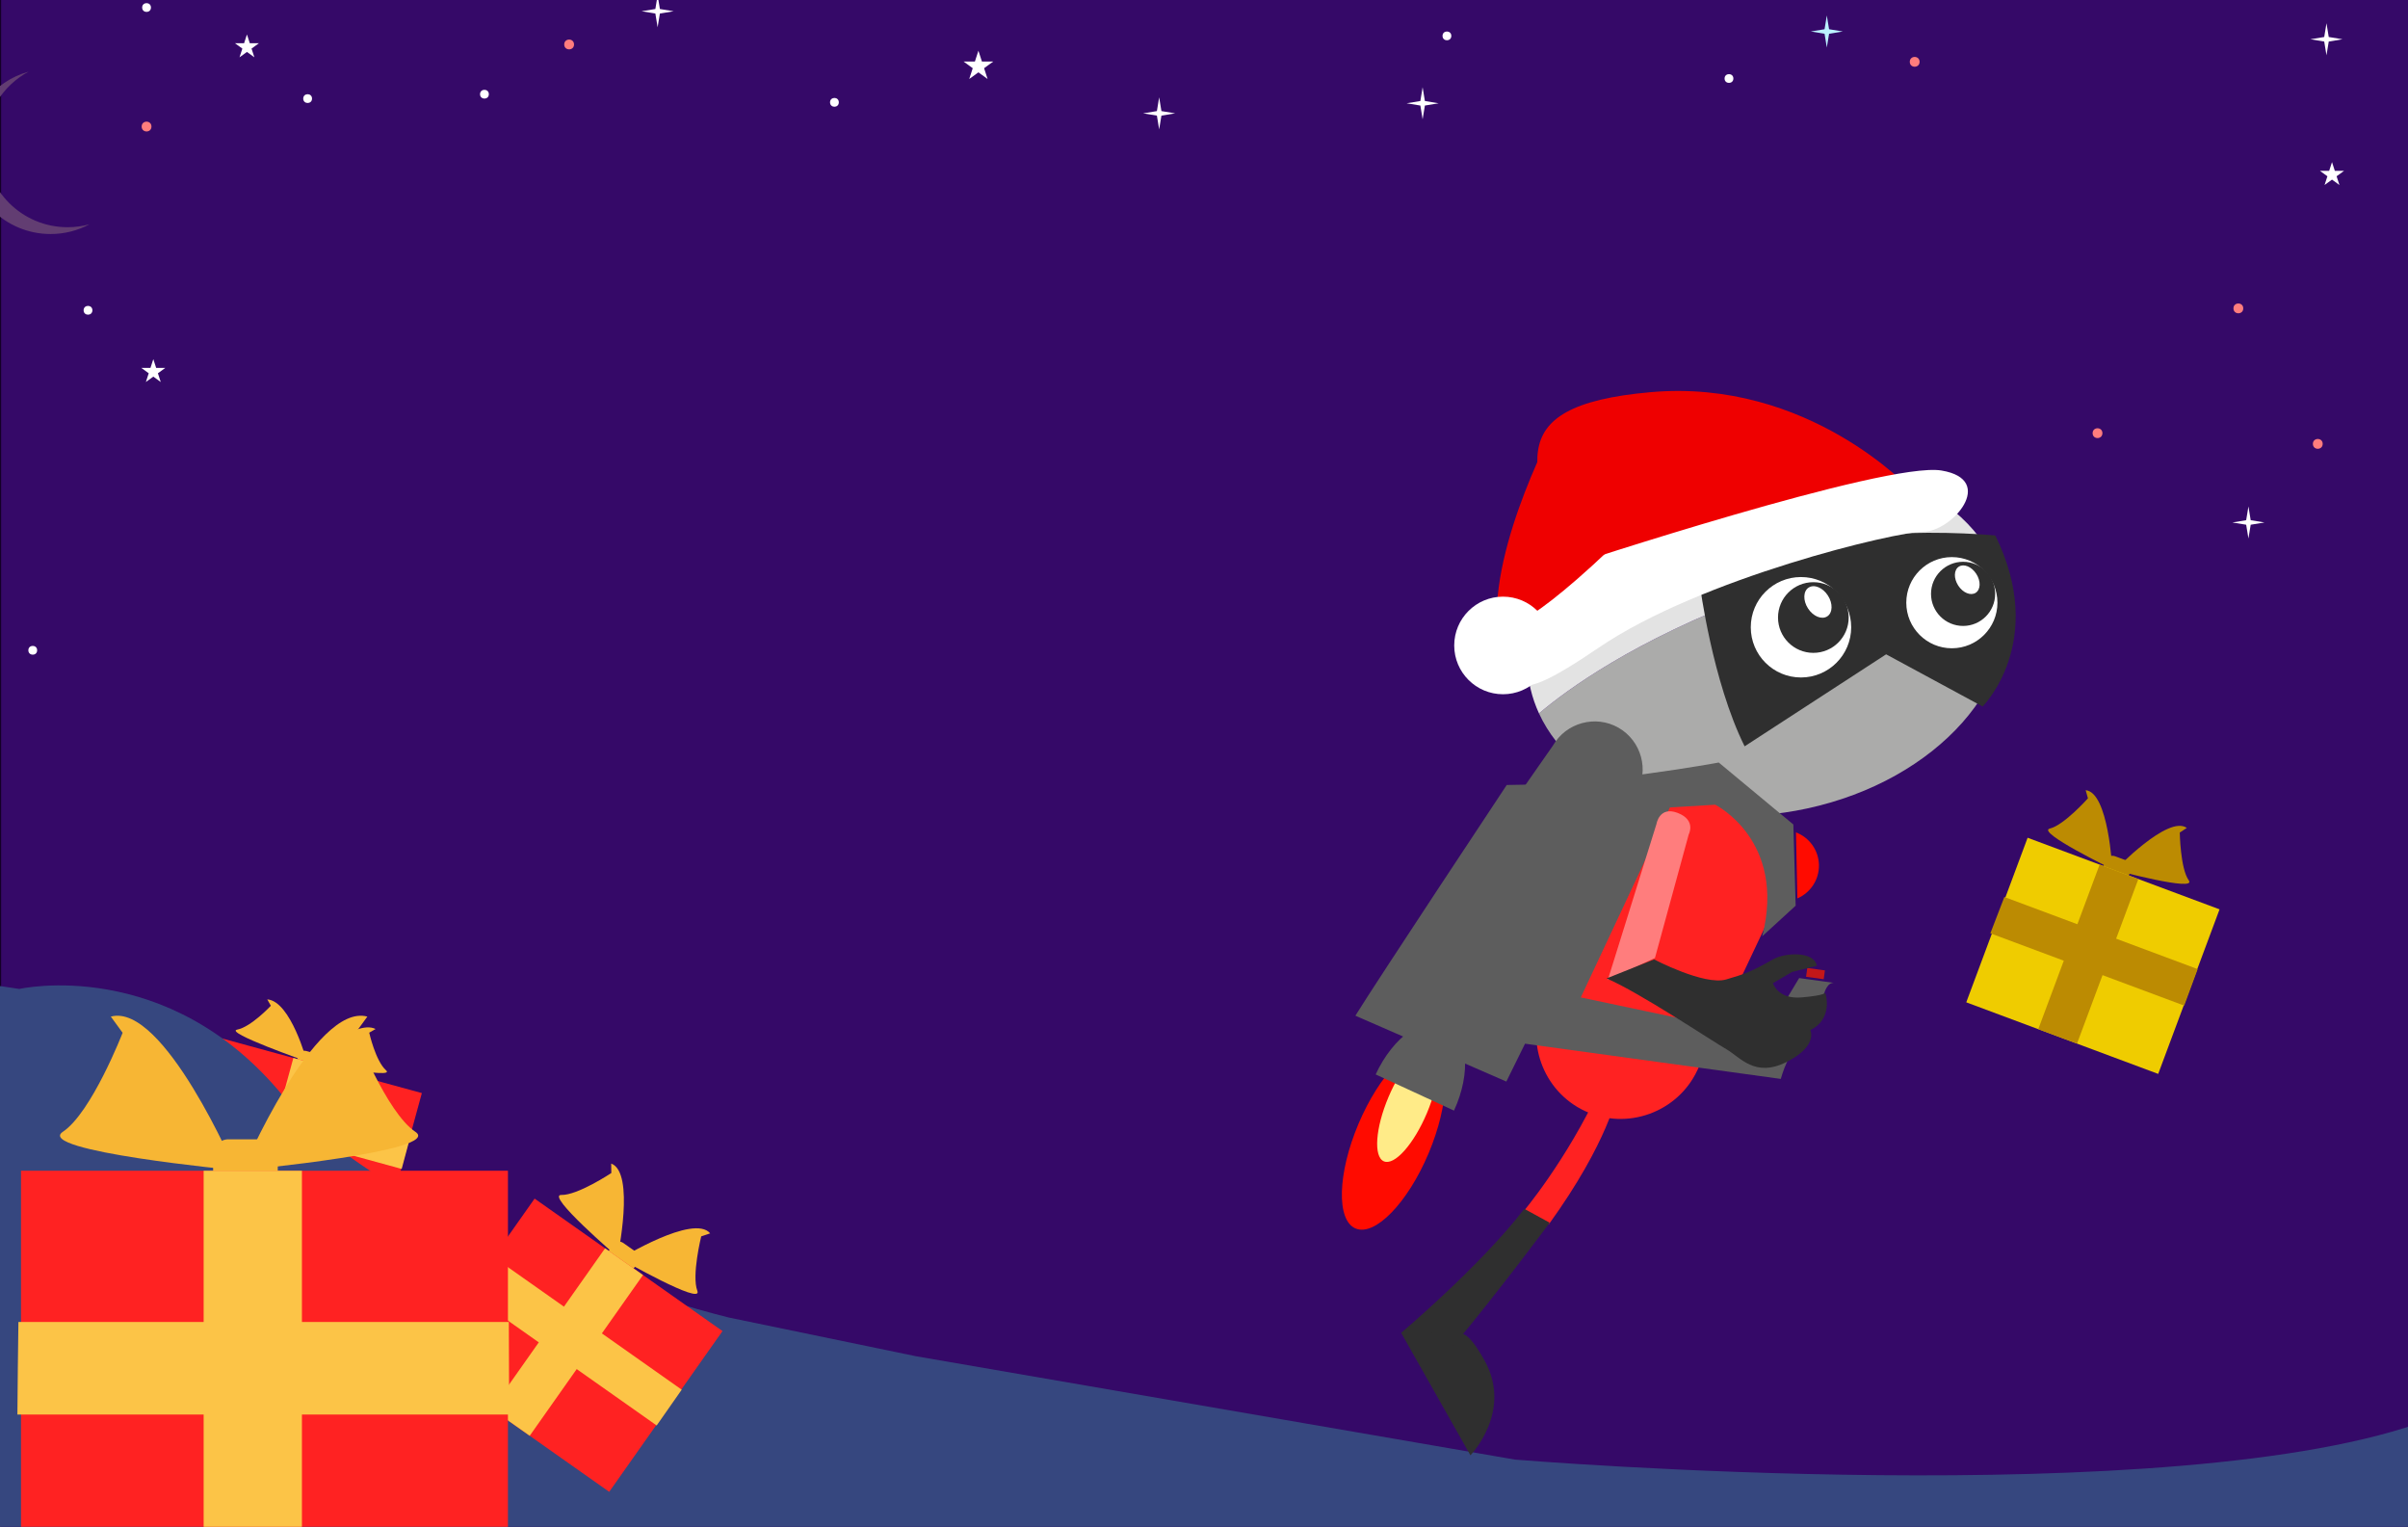 <?xml version="1.0" encoding="UTF-8"?>
<svg id="backgrounds" xmlns="http://www.w3.org/2000/svg" xmlns:xlink="http://www.w3.org/1999/xlink" viewBox="0 0 2423 1536">
  <defs>
    <symbol id="BLOCKS" viewBox="0 0 2496.55 610.8">
      <g>
        <use width="155.01" height="180.14" transform="translate(191.68 20.1) rotate(15.29) scale(1.02 .75)" xlink:href="#BLUE_COG"/>
        <path d="M38.49,20.56S147.34-4.28,232.32,99.24c84.99,103.52,327.06,162.55,327.06,162.55l137.77,28.49,439.95,75.89s488.45,40.36,671.78-29.64c183.34-70,423.59-274.79,503.87-301.17,80.28-26.38,183.8,0,183.8,0V610.8H0V14.76l38.49,5.8Z" style="fill: #36477f;"/>
        <use width="155.01" height="180.14" transform="translate(446.9 129.87) rotate(35.18) scale(1.1)" xlink:href="#BLUE_COG"/>
        <use width="155.01" height="180.14" transform="translate(37.09 40.23) scale(2.33)" xlink:href="#BLUE_COG"/>
      </g>
    </symbol>
    <symbol id="BLUE_COG" data-name="BLUE COG" viewBox="0 0 155.01 180.14">
      <g>
        <path d="M33.17,5.37s-9.77,25.16-18.85,31.21c-9.08,6.05,54.46,12.1,54.46,12.1,0,0-22.69-52.94-39.33-48.41" style="fill: #f7b634;"/>
        <path d="M106.6,5.37s9.77,25.16,18.85,31.21c9.08,6.05-54.46,12.1-54.46,12.1,0,0,22.69-52.94,39.33-48.41" style="fill: #f7b634;"/>
        <rect x="61.7" y="38.94" width="20.37" height="15.94" rx="4.85" ry="4.85" style="fill: #f7b634;"/>
        <polygon points="154.63 180.14 57.08 180.14 1.14 180.14 1.14 48.85 154.63 48.85 154.63 180.14" style="fill: #f22;"/>
        <path d="M89.69,180.14V48.85h-30.98V180.14h30.98Z" style="fill: #fcc447;"/>
        <path d="M0,125.68H155.01c-.02-9.69-.06-19.69-.1-29.16H.32c-.13,9.47-.25,19.47-.32,29.16Z" style="fill: #fcc447;"/>
      </g>
    </symbol>
    <symbol id="Cog_1" data-name="Cog 1" viewBox="0 0 131.76 153.35">
      <g>
        <path d="M28.2,4.56S19.89,25.95,12.18,31.09c-7.71,5.14,46.29,10.29,46.29,10.29C58.46,41.38,39.18-3.62,25.03,.23" style="fill: #bc8b02;"/>
        <path d="M90.61,4.56s8.31,21.39,16.02,26.53-46.29,10.29-46.29,10.29c0,0,19.29-45,33.43-41.15" style="fill: #bc8b02;"/>
        <rect x="52.44" y="33.1" width="17.31" height="13.55" rx="4.85" ry="4.85" style="fill: #bc8b02;"/>
        <rect x=".97" y="41.52" width="130.46" height="111.83" style="fill: #efcc00;"/>
        <rect x="49.91" y="41.52" width="26.33" height="111.83" style="fill: #bc8b02;"/>
        <path d="M0,106.82H131.76c-.02-8.23-.05-16.74-.09-24.78H.27c-.11,8.05-.21,16.55-.27,24.78Z" style="fill: #bc8b02;"/>
      </g>
    </symbol>
    <symbol id="Robot_1" data-name="Robot 1" viewBox="0 0 678.03 1070.75">
      <g>
        <path d="M664.76,195.24c-38.14-14.32-126.66-35.54-248.72,10.02-122.22,45.62-190.33,95.91-217.65,119.14,36.31,79.11,150.1,121.37,269.57,95.67,131.3-28.24,219.7-127.86,197.44-222.5-.19-.79-.44-1.55-.64-2.34Z" style="fill: #ababaa;"/>
        <path d="M416.03,205.26c122.06-45.56,210.58-24.34,248.72-10.02-23.75-93.17-147.2-145.9-277.4-117.89-131.3,28.24-219.7,127.86-197.44,222.5,2.01,8.53,4.87,16.72,8.47,24.56,27.32-23.23,95.43-73.52,217.65-119.14Z" style="fill: #e3e3e3;"/>
        <path d="M657.52,145.39s-198.21-20.33-297.21,50.03c0,0,12.47,96.7,44.97,162.08l142.39-92.56,97.09,52.5s65.46-65.14,12.76-172.04Z" style="fill: #2f2f2f;"/>
        <ellipse cx="301.34" cy="140.43" rx="40.92" ry="15.94" transform="translate(-26.95 192.87) rotate(-34.06)" style="fill: #fff;"/>
        <circle cx="461.99" cy="237.72" r="50.52" style="fill: #fff;"/>
        <circle cx="474.43" cy="227.93" r="35.55" style="fill: #2f2f2f;"/>
        <ellipse cx="479.07" cy="212.32" rx="11.93" ry="17.24" transform="translate(-38.61 293.51) rotate(-32.82)" style="fill: #fff;"/>
        <circle cx="613.81" cy="213" r="45.86" style="fill: #fff;"/>
        <circle cx="625.11" cy="204.12" r="32.27" style="fill: #2f2f2f;"/>
        <ellipse cx="629.32" cy="189.94" rx="10.83" ry="15.65" transform="translate(-2.51 371.37) rotate(-32.82)" style="fill: #fff;"/>
        <ellipse cx="51.95" cy="752.27" rx="98.04" ry="38.26" transform="translate(-661.19 507.23) rotate(-67.09)" style="fill: #ff0b00;"/>
        <ellipse cx="66.22" cy="718.51" rx="61.39" ry="20.95" transform="translate(-621.38 499.76) rotate(-67.09)" style="fill: #ffeb88;"/>
        <path d="M278.39,338.8c-23.09-13.21-52.79-5.13-66,17.96L21.79,629.75l133.85,54.6,140.71-279.55c13.21-23.09,5.13-52.79-17.96-66Z" style="fill: #5d5d5d;"/>
        <path d="M244.3,724.25h0c-42.32-19.99-60.6-70.96-40.61-113.29l78.41-166.05c19.99-42.32,70.96-60.6,113.29-40.61h0c42.32,19.99,60.6,70.96,40.61,113.29l-78.41,166.05c-19.99,42.32-70.96,60.6-113.29,40.61Z" style="fill: #f22;"/>
        <path d="M422.99,548.61l33.63-30.78-2.31-81.7-75.06-62.33s-118.34,22.13-213.35,22.61c0,0-129.05,194.59-152.29,232.08l151.9,66.26,18.81-38.1,257.34,35.44s9.33-34.88,22.64-33.05c0,0-4.6-32.28,17.59-29.23,0,0,.45-36.11,13.76-34.27l-35.5-4.89-35.18,58.45-184.52-38.97,89.61-191.11,45.59-2.76s71.97,35.53,47.33,132.36Z" style="fill: #5d5d5d;"/>
        <path d="M458.38,510.48c13.01-5.6,22-18.64,21.68-33.67-.32-15.03-9.86-27.68-23.1-32.72l1.42,66.39Z" style="fill: #ff0b00;"/>
        <polygon points="486.08 582.92 468.33 580.48 467.11 589.35 484.86 591.8 486.08 582.92" style="fill: #c31719;"/>
        <path d="M260.56,700.03l16.45,7.09s-8.33,47.62-68.77,131.3l-26.74-11.52s44.21-51.67,79.06-126.87Z" style="fill: #f22;"/>
        <path d="M111.7,961.14l-52.01-13.59s79.7-67.25,123.92-124.74l25.54,13.97s-53.42,71.87-97.45,124.36Z" style="fill: #2f2f2f;"/>
        <path d="M111.59,960.05s4.41-35.13,32.35,15.96c27.93,51.09-14.56,94.74-14.56,94.74l-69.69-123.2s30.42-10.42,51.9,12.5Z" style="fill: #2f2f2f;"/>
        <path d="M349.04,446.1s7.74-14.17-10.89-21.52c-18.63-7.35-21.52,10.89-21.52,10.89l-49.09,157.2,47.5-22.17,34-124.39Z" style="fill: #ff7d7d;"/>
        <path d="M471.42,643.01s8.03,16.01-23.99,32.08c-32.03,16.07-46.6-4.96-60.63-12.95-14.03-7.99-86.92-56.8-120.4-71.15l47.82-19.13s50.55,26.55,72.48,20.17c17.89-5.21,25.5-7.82,47.08-20.17,12.29-7.04,41.42-8.45,44.2,6.42l-24.99,6.21-19.2,11.28s4.66,16.38,28.69,14.35c24.03-2.04,23.91-4.78,23.91-4.78,0,0,9.05,25.62-14.97,37.67Z" style="fill: #2f2f2f;"/>
        <path d="M105.18,637.01c-21.76-10.05-53.62,12.6-71.15,50.58l78.81,36.38c17.53-37.98,14.1-76.91-7.66-86.96Z" style="fill: #5d5d5d;"/>
        <path d="M572.55,99.39S469.7-12.81,310.74,1.21s-116.88,79.48-79.48,191.69l341.3-93.51Z" style="fill: #ef0000;"/>
        <path d="M226.42,176.56s-56.94,35.05-52.27,72.45c4.68,37.4-18.7,79.48,84.16,9.35,102.86-70.13,299.22-116.88,327.27-116.88s73.88-52.1,17.78-61.45c-56.1-9.35-376.94,96.54-376.94,96.54Z" style="fill: #fff;"/>
        <path d="M217.23,29.27s-68.38,124.29-60.78,210.39c0,0,18.7,9.35,112.21-79.48C362.16,71.34,217.23,29.27,217.23,29.27Z" style="fill: #ef0000;"/>
        <circle cx="162.16" cy="256.02" r="49.09" style="fill: #fff;"/>
      </g>
    </symbol>
    <symbol id="Stars" viewBox="0 0 2553.13 663.9">
      <use width="2319.37" height="603.11" transform="scale(1.1)" xlink:href="#background"/>
    </symbol>
    <symbol id="background" viewBox="0 0 2319.37 603.11">
      <g>
        <polygon points="1070.17 50.76 1066.96 60.63 1056.58 60.63 1064.98 66.74 1061.77 76.61 1070.17 70.51 1078.57 76.61 1075.36 66.74 1083.76 60.63 1073.38 60.63 1070.17 50.76" style="fill: #fff;"/>
        <polygon points="2308.37 152.64 2305.77 160.63 2297.37 160.63 2304.17 165.57 2301.57 173.56 2308.37 168.62 2315.17 173.56 2312.57 165.57 2319.37 160.63 2310.97 160.63 2308.37 152.64" style="fill: #fff;"/>
        <circle cx="1756.75" cy="76.17" r="4.02" style="fill: #fff;"/>
        <polygon points="2303.32 25.61 2301.25 38.2 2288.66 40.27 2301.25 42.35 2303.32 54.93 2305.4 42.35 2317.98 40.27 2305.4 38.2 2303.32 25.61" style="fill: #fff;"/>
        <polygon points="1846.25 18.51 1844.18 31.09 1831.59 33.17 1844.18 35.24 1846.25 47.83 1848.33 35.24 1860.91 33.17 1848.33 31.09 1846.25 18.51" style="fill: #bbf2ff;"/>
        <polygon points="315.41 332.82 312.81 340.81 304.41 340.81 311.21 345.74 308.61 353.73 315.41 348.79 322.21 353.73 319.61 345.74 326.41 340.81 318.01 340.81 315.41 332.82" style="fill: #fff;"/>
        <circle cx="456.57" cy="94.54" r="4.02" style="fill: #fff;"/>
        <circle cx="1498.75" cy="37.19" r="4.02" style="fill: #fff;"/>
        <polygon points="1476.52 84.16 1474.45 96.74 1461.86 98.82 1474.45 100.89 1476.52 113.48 1478.59 100.89 1491.18 98.82 1478.59 96.74 1476.52 84.16" style="fill: #fff;"/>
        <polygon points="1235.51 93.37 1233.44 105.96 1220.85 108.03 1233.44 110.1 1235.51 122.69 1237.59 110.1 1250.17 108.03 1237.59 105.96 1235.51 93.37" style="fill: #fff;"/>
        <polygon points="401.06 35.88 398.46 43.87 390.06 43.87 396.86 48.8 394.26 56.79 401.06 51.85 407.86 56.79 405.26 48.8 412.06 43.87 403.66 43.87 401.06 35.88" style="fill: #fff;"/>
        <circle cx="205.12" cy="599.09" r="4.02" style="fill: #fff;"/>
        <circle cx="618.31" cy="90.52" r="4.02" style="fill: #fff;"/>
        <circle cx="69.39" cy="270.73" r="4.02" style="fill: #fff;"/>
        <polygon points="64.29 75.86 62.22 88.45 49.63 90.52 62.22 92.6 64.29 105.18 66.36 92.6 78.95 90.52 66.36 88.45 64.29 75.86" style="fill: #fff;"/>
        <polygon points="55 517.57 52.4 525.56 44 525.56 50.8 530.5 48.2 538.49 55 533.55 61.8 538.49 59.2 530.5 66 525.56 57.59 525.56 55 517.57" style="fill: #fff;"/>
        <circle cx="255.67" cy="288.14" r="4.02" style="fill: #fff;"/>
        <circle cx="938.47" cy="97.96" r="4.02" style="fill: #fff;"/>
        <circle cx="309.23" cy="11.25" r="4.02" style="fill: #fff;"/>
        <polygon points="2231.93 467.53 2229.86 480.11 2217.27 482.19 2229.86 484.26 2231.93 496.85 2234 484.26 2246.59 482.19 2234 480.11 2231.93 467.53" style="fill: #fff;"/>
        <polygon points="776.73 0 774.66 12.59 762.07 14.66 774.66 16.73 776.73 29.32 778.8 16.73 791.39 14.66 778.8 12.59 776.73 0" style="fill: #fff;"/>
        <circle cx="2295.37" cy="410.31" r="4.48" style="fill: #ff7d7d;"/>
        <circle cx="2222.71" cy="286.4" r="4.48" style="fill: #ff7d7d;"/>
        <circle cx="2093.88" cy="400.52" r="4.48" style="fill: #ff7d7d;"/>
        <circle cx="1926.63" cy="60.91" r="4.48" style="fill: #ff7d7d;"/>
        <path d="M237,212.17c-41.76,0-75.61-33.85-75.61-75.61,0-28.85,16.16-53.92,39.92-66.66-31.98,8.81-55.48,38.09-55.48,72.88,0,41.76,33.85,75.61,75.61,75.61,12.91,0,25.06-3.24,35.69-8.95-6.41,1.77-13.15,2.73-20.13,2.73Z" style="fill: #623d72;"/>
        <circle cx="309.23" cy="120.11" r="4.48" style="fill: #ff7d7d;"/>
        <circle cx="695.78" cy="45.03" r="4.48" style="fill: #ff7d7d;"/>
        <circle cx="4.48" cy="414.79" r="4.48" style="fill: #ff7d7d;"/>
        <circle cx="92.07" cy="140.82" r="4.48" style="fill: #ff7d7d;"/>
      </g>
    </symbol>
    <clipPath id="clippath">
      <rect y="0" width="2423" height="1536" style="fill: #140028;"/>
    </clipPath>
  </defs>
  <rect y="0" width="2423" height="1536" style="fill: #140028;"/>
  <g style="clip-path: url(#clippath);">
    <polyline points="2424.15 0 1.15 0 1.15 1536 2424.15 1536 2424.15 0" style="fill: #350968;"/>
    <use width="2496.55" height="610.8" transform="translate(-33.31 966.73) scale(1.37)" xlink:href="#BLOCKS"/>
    <use width="2553.13" height="663.9" transform="translate(-192.68 -4.8)" xlink:href="#Stars"/>
    <use width="678.03" height="1070.75" transform="translate(1350.21 393.31)" xlink:href="#Robot_1"/>
    <use width="131.76" height="153.35" transform="translate(2061.73 780.79) rotate(20.45) scale(1.58)" xlink:href="#Cog_1"/>
  </g>
</svg>